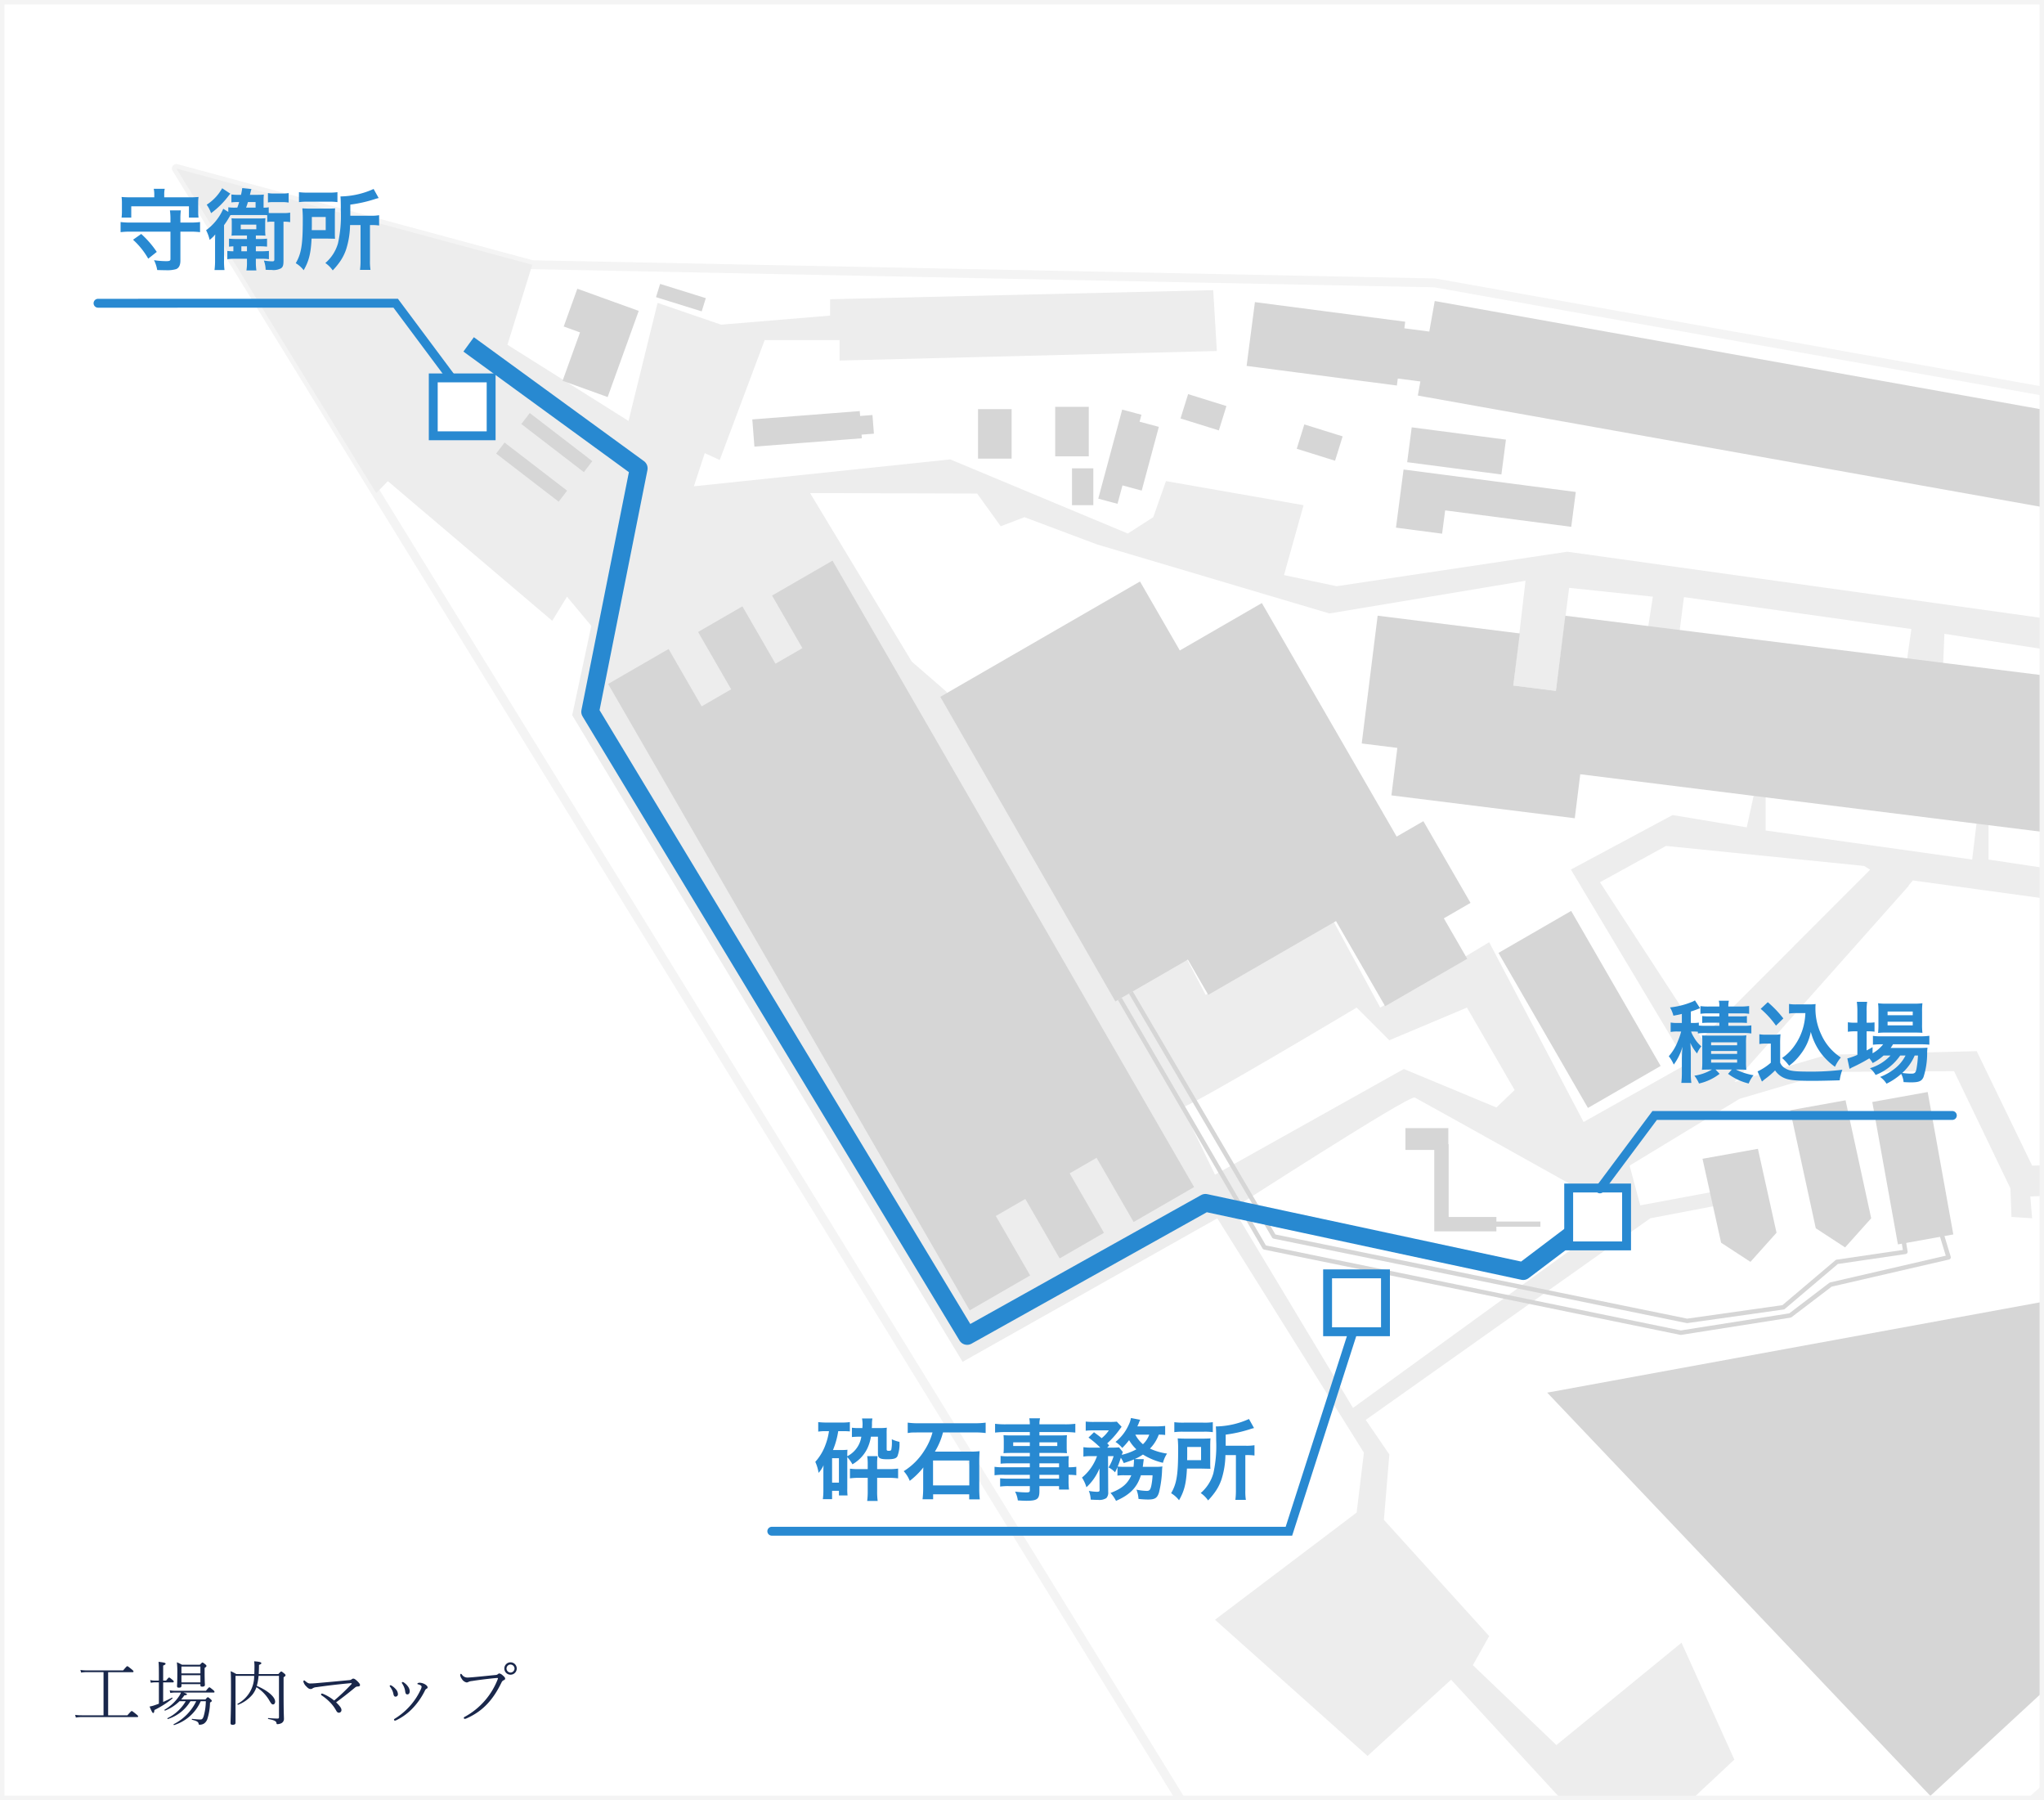 <svg xmlns="http://www.w3.org/2000/svg" width="460" height="405"><defs><clipPath id="a"><path transform="translate(720 3214)" fill="#fff" stroke="#707070" d="M0 0h460v405H0z"/></clipPath><clipPath id="b"><path fill="none" d="M0 0h1110.716v866.096H0z"/></clipPath><clipPath id="c"><path fill="none" d="M0 0h1110.721v866.096H0z"/></clipPath></defs><path fill="#fff" d="M0 0h460v405H0z"/><g transform="translate(-720 -3214)" clip-path="url(#a)"><g clip-path="url(#b)" transform="translate(529.202 3044.713)"><path d="M230.481 207.187 487.933 625.24l137.308-30.65 74.784-66.2v-39.232l69.879-45.36 58.848-79.688 18.389-2.451 11.034-22.068-31.875-45.36-50.265-8.582-53.944-34.332-63.75 7.355-144.662-25.739-203.1-4.087Z" fill="#fff"/><path d="M230.481 207.187 487.933 625.24l137.308-30.65 74.784-66.2v-39.232l69.879-45.36 58.848-79.688 18.389-2.451 11.034-22.068-31.875-45.36-50.265-8.582-53.944-34.332-63.75 7.355-144.662-25.739-203.1-4.087Z" fill="none" stroke="#f4f4f4" stroke-linecap="round" stroke-linejoin="round" stroke-width="2"/><path d="m392.504 320.793 49.047-29.831 2.247 2.452-2.247 10.048-37.8 21.418Z" fill="#fff"/><g clip-path="url(#c)"><path d="m769.904 318.136 6.13-32.488-11.984-3.1-6.898 40.692-213.642-29.823-51.9 7.764-11.851-2.5 4.406-15.729-30.968-5.421-2.861 8.116-5.72 3.678-39.964-16.674-57.7 6.051 2.451-7.458 3.372 1.533 10.115-26.971h16.857v4.6l84.9-2.145-.817-13.69-86.226 2.043v3.679l-24.519 2.043-14.3-4.9-6.538 26.563-27.25-17.14 5.591-18-80.1-21.659 44.978 73.037 2.618-2.692 36.995 31.41 3.316-5.417 5.477 6.565-4.3 20.1 87.861 145.481 57.319-32.284 32.993 52.717-1.635 13.485-31.875 24.111 34.327 30.649 18.8-17.163 38.414 41.682 25.336-23.7-11.886-26.3-28.162 23.03-18.8-17.98 3.678-6.539-23.7-26.154 1.226-14.712-5.316-7.777 64.05-45.36 15.229-2.91-1.023-3.065-16.473 3.065-2.4-8.94 24.745-15.022 20.51-6.053 27.762-.179 12.694 26.384.229 6.417 4.649.3-.409-4.9 29.015-1.227.408 6.13h8.991s-1.635-5.312 0-5.312 33.509-1.225 33.509-1.225l1.226 6.538h11.851l43.288-54.779 18.01 2.472 3.165-21.42 7.46-45.7ZM464.23 433.581l-7.355-15.12c3.678-1.227 39.231-22.476 39.231-22.476l7.355 7.355 17.471-7.355 10.727 18.548-4.087 3.928-20.841-8.655Zm31.058 52.476-26.971-44.864s39.64-25.593 40.865-24.979 46.587 25.95 46.587 25.95Zm70.438-126.44 44.6 4.5 1.347.85-37.921 37.965-22.887-35.145Zm140.837 70.7-58.437 1.227-12.464-25.752-33.714.817-20.841 6.13 39.231-44.135-.055-.025.99-1.2 104.639 14.357Zm85.2-55.781-1.839 10.217-68.242-10.019 1.227-10.217h-3.27l-1.226 10.217-80.1-12.055v-9.285l-2.452-.919-1.227 10.2-46.482-6.534v-8.253l-2.4-.942-1.848 8.491-16.695-2.769-22.885 12.26 26.155 43.726-23.294 13.077-21.251-40.456-24.519 14.712-10.625-19.616-28.66 16.755-4.441-8.479-14.712 9.3-39.225-69.068-4.706-4.087-3.059-2.656-22.884-37.912 37.6.112 5.312 7.355 5.34-2.043 16.319 6.13 52.288 15.529 44.149-7.356-2.751 23.587 9.589 1.2 2.983-23.188 18.84 1.981-1.191 7.677 7.118.766 1.07-8.342 51.181 7.184-1 7.02 8.144.989.291-6.935c2.248.408 99.832 15.37 99.832 15.37l-.737 4.89 7.633.934.766-4.98 59.773 12.713-3.678 28.606-5.721.2-.613 3.883Z" fill="#ededed"/></g><path fill="#d6d6d6" d="m612.154 417.226 12.468-2.244 5.766 32.043-12.468 2.243zm-.246 26.163-5.871 6.553-6.6-4.309-5.767-26.546 12.468-2.244Zm-21.306 3.254-5.871 6.553-6.6-4.309-4.185-18.883 12.468-2.244Z"/><path d="m627.652 446.669 1.675 5.507-26.536 6.13-9.117 6.946-24.623 3.88-93.677-19.19-32.562-55.918" fill="none" stroke="#d6d6d6" stroke-linejoin="round"/><path d="m619.162 448.158.443 2.781-15.41 2.259-12.055 10.215-21.659 3.065-92.968-19-32.217-54.888" fill="none" stroke="#d6d6d6" stroke-linejoin="round"/><path d="m445.921 444.225 13.608-7.857-81.374-140.942-13.607 7.857 6.83 11.831-6.059 3.5-7.445-12.9-9.976 5.76 7.445 12.9-6.639 3.833-7.445-12.9-13.607 7.86 81.372 140.94 13.608-7.857-7.727-13.376 6.639-3.834 7.723 13.378 9.977-5.76-7.723-13.378 6.058-3.5Zm344.54-105.558-247.4-30.847-2.108 16.913-9.59-1.2 1.462-11.73-31.989-3.988-3.584 28.746 8.016 1-1.335 10.682 41.266 5.145 1.234-9.9 239.7 29.886Z" fill="#d6d6d6"/><path d="m521.74 372.429-10.614-18.385-6.01 3.47-19.278-33.388-11.059-19.156-18.465 10.666-8.961-15.519-44.943 25.948 39.4 68.54 16.318-9.421 4.581 7.936 28.755-16.6 11.059 19.155 18.469-10.668-5.258-9.107Zm17.258 110.191 86.226 90.721 58.847-54.35 15.528-65.799Zm-10.974-98.936 16.362-9.447 20.14 34.88-16.363 9.448z" fill="#d6d6d6"/><path fill="#37ab9d" d="m293.737 258.508 2.212-2.877 6.074 4.671-2.212 2.877z"/><path d="M537.469 444.122h-9.909v-1.036h-10.74V426.71h-.077v-3.6h-9.654v4.9h6.489v18.318h13.982v-1.036h9.909ZM308.123 264.685l1.9-2.472 14.076 10.825-1.901 2.472zm30.31-28.544.927-2.976 10.28 3.202-.926 2.976zm49.038 30.719-.326-4.2-2.776.215-.086-1.1-24.178 1.878.474 6.119 24.179-1.877-.064-.821Zm-63.073-31.287-3.671-1.324-3.065 8.5 3.671 1.324-3.927 10.885 10.144 3.66 6.993-19.382Zm-21.945 35.76 1.9-2.472 14.076 10.825-1.901 2.472zm108.448-9.999h7.56v11.136h-7.56zm17.368-.512h7.56v11.136h-7.56zm28.206 2.614 1.706-5.477 8.622 2.685-1.706 5.478zm26.154 6.822 1.706-5.477 8.622 2.685-1.706 5.478zm24.852 3.019 1.023-7.844 21.205 2.766-1.023 7.844zm6.204-36.264-1.228 6.874-5.613-.732.193-1.485-33.822-4.411-1.871 14.353 33.822 4.411.2-1.572 5.082.663-.566 3.17 251.589 44.919 3.8-21.271Zm31.739 42.963-38.755-5.056-1.024 7.844-.684 5.241 10.382 1.355.684-5.242 28.377 3.7Zm-113.375-5.319h4.802v8.296h-4.802zm19.543-9.327-4.332-1.165.42-1.56-4.332-1.165-5.387 20.037 4.332 1.165 1.114-4.142 4.331 1.165Z" fill="#d6d6d6"/><path fill="#fff" stroke="#2889d1" stroke-width="2" d="M489.571 455.893h13.026v13.026h-13.026zM288.302 254.311h13.026v13.026h-13.026z"/><path d="m545.424 446.328-11.824 8.943-71.524-15.353-53.626 29.944-84.835-140.424 10.927-54.781-36.662-26.706" fill="none" stroke="#2889d1" stroke-linecap="square" stroke-linejoin="round" stroke-width="4"/><path fill="#fff" stroke="#2889d1" stroke-width="2" d="M543.829 436.577h13.026v13.026h-13.026z"/></g></g><g fill="none" stroke="#f4f4f4"><path d="M0 0h460v405H0z" stroke="none"/><path d="M.5.5h459v404H.5z"/></g><path d="m360.059 267.486 12.32-16.516h66.994M101.374 84.743l-12.32-16.516H22.06m282.309 231.774-14.3 44.512H173.691" fill="none" stroke="#2889d1" stroke-linecap="round" stroke-width="2"/><path d="M382.1 232.52a12.868 12.868 0 0 1 1.86-.1h8.32a12.868 12.868 0 0 1 1.86.1v-1.82a11.9 11.9 0 0 1-1.86.1h-3.32v-.7h2.52c.86 0 1.18.02 1.66.06v-1.56a12.311 12.311 0 0 1-1.68.08h-2.5V228h2.9a11.413 11.413 0 0 1 1.78.1v-1.76a13.6 13.6 0 0 1-1.94.12h-2.74a5.506 5.506 0 0 1 .12-1.3h-2.26a4.782 4.782 0 0 1 .12 1.3h-2.36a12.785 12.785 0 0 1-1.9-.1v1.74a10.988 10.988 0 0 1 1.76-.1h2.5v.68h-2.24a11.9 11.9 0 0 1-1.62-.08v1.56c.48-.04.8-.06 1.62-.06h2.24v.7h-2.98a16.178 16.178 0 0 1-1.64-.06v-.66a7.561 7.561 0 0 1-1.32.08h-.48v-2.58a17.8 17.8 0 0 0 1.74-.62c.18-.06.22-.08.34-.12l-1.16-1.76a3.914 3.914 0 0 1-.82.4 17.591 17.591 0 0 1-4.78 1.18 7.6 7.6 0 0 1 .76 1.86c1-.18 1.3-.24 1.9-.4v2.04h-.94a8.7 8.7 0 0 1-1.58-.1v2.12a8.4 8.4 0 0 1 1.52-.1h.84a14.675 14.675 0 0 1-.76 2.22 11.087 11.087 0 0 1-2.02 3.34 8.605 8.605 0 0 1 1.12 1.88 12.356 12.356 0 0 0 1.96-4.02c-.08.96-.14 2-.14 2.98v2.82a19.057 19.057 0 0 1-.12 2.34h2.26a13.8 13.8 0 0 1-.12-2.36V237c-.06-1.7-.06-1.7-.12-2.38a10.176 10.176 0 0 0 1.52 2.4 6.4 6.4 0 0 1 .96-1.6 7.667 7.667 0 0 1-1.68-2.06 5.85 5.85 0 0 1-.62-1.28h.38a9.579 9.579 0 0 1 1.14.06Zm3.16 8.12a10.961 10.961 0 0 1-3.94 1.38 8.054 8.054 0 0 1 1.04 1.76 11.737 11.737 0 0 0 4.64-2.18l-.92-.96h3.66l-.84.96a12.623 12.623 0 0 0 4.64 2.18 6.766 6.766 0 0 1 1.1-1.86 14.514 14.514 0 0 1-3.98-1.28h.68c.64 0 1.14.02 1.68.06a12.959 12.959 0 0 1-.08-1.82v-4.16a12.3 12.3 0 0 1 .08-1.78 12.173 12.173 0 0 1-1.72.06h-6.6c-.84 0-1.2 0-1.66-.04a11.68 11.68 0 0 1 .06 1.68v4.26a15.192 15.192 0 0 1-.08 1.8c.44-.04.44-.04 1.72-.06Zm-.18-6.12h5.86v.66h-5.86Zm0 1.94h5.86v.66h-5.86Zm0 1.92h5.86v.7h-5.86Zm21.22-10.44a14.723 14.723 0 0 1-.38 2.78 12.968 12.968 0 0 1-2.22 4.76 10.75 10.75 0 0 1-2.64 2.56 11.414 11.414 0 0 1 1.58 1.74 12.772 12.772 0 0 0 2.7-2.74 11.759 11.759 0 0 0 2.18-4.88 14.145 14.145 0 0 0 2.24 4.74 14.434 14.434 0 0 0 3.2 3.12 9.6 9.6 0 0 1 1.32-2.1 12 12 0 0 1-4.4-5.14 13.725 13.725 0 0 1-1.32-5.8c0-.34 0-.62.04-1.08a9.461 9.461 0 0 1-1.46.08h-2.86a8.87 8.87 0 0 1-1.66-.1v2.16a10.12 10.12 0 0 1 1.66-.1Zm-10.06-.96a20.561 20.561 0 0 1 3.44 3.78l1.66-1.62a24.7 24.7 0 0 0-3.5-3.66Zm-.3 7.92a7.373 7.373 0 0 1 1.36-.1h1.22v4.3a12.725 12.725 0 0 1-2.98 1.96l.98 2.28.3-.24c.14-.12.26-.22.6-.48a18.137 18.137 0 0 0 2.06-1.78 4.764 4.764 0 0 0 2.54 1.88c1.04.34 2.66.46 5.94.46 1.38 0 4.28-.06 6.06-.12a10.931 10.931 0 0 1 .6-2.38 55.133 55.133 0 0 1-7.42.42c-3.44 0-4.48-.14-5.44-.74a2.509 2.509 0 0 1-1.14-1.28v-4.18a20.571 20.571 0 0 1 .08-2.2 8.668 8.668 0 0 1-1.52.1h-1.64a8.945 8.945 0 0 1-1.6-.1Zm29.52 2.58a10.384 10.384 0 0 1-4.64 2.86 4.945 4.945 0 0 1 1.28 1.52 12.043 12.043 0 0 0 5.54-4.38h1.2a8.927 8.927 0 0 1-2.08 2.66 12.219 12.219 0 0 1-3.64 2.16 5.45 5.45 0 0 1 1.44 1.52 14.384 14.384 0 0 0 3.3-2.2 4.827 4.827 0 0 1 .54 1.84c.78.04 1.14.06 1.68.06 1.76 0 2.4-.26 2.8-1.18a17.386 17.386 0 0 0 .82-5.44 11.623 11.623 0 0 1 .08-1.18c-.58.04-.96.06-1.94.06h-6.36a7.154 7.154 0 0 0 .54-.82h6.12a19.569 19.569 0 0 1 2.06.08v-2a13.26 13.26 0 0 1-2.08.12h-8.74a11.119 11.119 0 0 1-1.88-.1v2a14.31 14.31 0 0 1 1.86-.1h.44a7.9 7.9 0 0 1-2.38 2.02v-1.38c-.64.36-.8.46-1.34.74v-4.3h.38a10.353 10.353 0 0 1 1.4.08v-2.1a8.583 8.583 0 0 1-1.42.08h-.36v-2.46a13.473 13.473 0 0 1 .12-2.24h-2.32a15.771 15.771 0 0 1 .12 2.22v2.48h-.56a8.976 8.976 0 0 1-1.58-.1v2.14a9.743 9.743 0 0 1 1.56-.1h.58v5.3a14.429 14.429 0 0 1-2.26.8l.5 2.34a.905.905 0 0 1 .2-.1 2.353 2.353 0 0 0 .26-.16 37.663 37.663 0 0 0 3.98-2.1 4.606 4.606 0 0 1 .76 1.06 11.512 11.512 0 0 0 2.46-1.7Zm6.18 0a24.331 24.331 0 0 1-.34 3.02c-.18.86-.4 1.06-1.14 1.06a13.987 13.987 0 0 1-2.06-.16 11.176 11.176 0 0 0 2.8-3.92Zm-.82-5.16c.8 0 1.4.02 1.82.06a15.491 15.491 0 0 1-.08-1.92v-2.76a16.187 16.187 0 0 1 .08-1.98 15.067 15.067 0 0 1-2.14.1h-5.82a14.067 14.067 0 0 1-2.02-.1 15.56 15.56 0 0 1 .08 1.82v2.92a17.856 17.856 0 0 1-.08 1.94 14.456 14.456 0 0 1 1.84-.08Zm-6.02-4.74h5.66v.84h-5.66Zm0 2.3h5.66v.82h-5.66ZM40.6 50.077v-.66a13.974 13.974 0 0 1 .1-2.08h-2.46a13.8 13.8 0 0 1 .12 2.08v.66h-9.02a16.878 16.878 0 0 1-2.2-.12v2.28a16.666 16.666 0 0 1 2.2-.12h9.02v6.16c0 .38-.2.48-.98.48a18.645 18.645 0 0 1-2.72-.22 7.728 7.728 0 0 1 .72 2.22c.8.02 1.5.04 1.98.04a7.237 7.237 0 0 0 2.26-.24c.66-.26.98-.9.98-1.94v-6.5h2.22a17.1 17.1 0 0 1 2.2.12v-2.28a16.456 16.456 0 0 1-2.2.12Zm-5.88-5.68h-5.16c-.96 0-1.58-.02-2.2-.08a10.446 10.446 0 0 1 .08 1.48v1.62a11.565 11.565 0 0 1-.08 1.54h2.18v-2.54h12.98v2.54h2.16a12.16 12.16 0 0 1-.08-1.54v-1.62a9.919 9.919 0 0 1 .08-1.48c-.62.06-1.24.08-2.2.08h-5.52v-.66a4.9 4.9 0 0 1 .12-1.26H34.6a6.268 6.268 0 0 1 .12 1.26Zm.56 12.28a21.416 21.416 0 0 0-3.5-4.04l-1.84 1.3a17.142 17.142 0 0 1 3.42 4.26Zm17.66-9.96a9.605 9.605 0 0 1-1.56-.08v1.04l-1.14-.7a11.7 11.7 0 0 1-3.86 4.82 8.956 8.956 0 0 1 .8 2.18 8 8 0 0 0 1.26-1.24c-.04 1.22-.04 1.22-.04 1.88v3.8a18.172 18.172 0 0 1-.12 2.34h2.24a16.438 16.438 0 0 1-.1-2.28v-7.82a15.737 15.737 0 0 0 .9-1.34c.38-.64.38-.64.54-.92.44-.02.66-.02 1.18-.02h6.16a6.933 6.933 0 0 1 .94.04v1.54a4.9 4.9 0 0 1 1.02-.08h.58v8.52c0 .32-.1.4-.5.4a12.677 12.677 0 0 1-1.86-.18 6.109 6.109 0 0 1 .4 2.08c.76.04 1.04.04 1.36.04a3.554 3.554 0 0 0 2.12-.38c.42-.32.54-.68.54-1.7v-8.78a8.162 8.162 0 0 1 1.5.1v-2.14a7.054 7.054 0 0 1-1.5.1h-2.64c-.3 0-.42 0-.68-.02v-1.28a5.78 5.78 0 0 1-1.16.08v-1.56a13.466 13.466 0 0 1 .06-1.38c-.44.04-.86.06-1.6.06h-1.54c.08-.3.08-.32.14-.56.08-.36.12-.46.2-.74l-2.06-.22c-.1.66-.12.78-.28 1.52h-.56a11.764 11.764 0 0 1-1.6-.08v1.78a12.246 12.246 0 0 1 1.52-.08h.22a11.625 11.625 0 0 1-.42 1.26Zm2.44 0c.16-.42.24-.66.42-1.26h1.72v1.26Zm.2 6.26v.8H53.4a17.969 17.969 0 0 1-1.86-.08v1.8c.42-.04.66-.06.98-.08v1.12a11.549 11.549 0 0 1-1.36-.08v1.86a12.95 12.95 0 0 1 1.9-.1h2.52v.78a10.006 10.006 0 0 1-.12 1.84h2.24a11.686 11.686 0 0 1-.12-1.82v-.8h1.46a10.77 10.77 0 0 1 1.48.1v-1.86a17.935 17.935 0 0 1-1.92.08h-1.02v-1.12h.68a14.456 14.456 0 0 1 1.84.08v-1.8a16.155 16.155 0 0 1-1.84.08h-.68v-.8h.5c.8 0 1.34.02 1.66.04a11.545 11.545 0 0 1-.06-1.36v-1.2a12.023 12.023 0 0 1 .06-1.36 15.644 15.644 0 0 1-1.64.06h-4.82c-.52 0-.88-.02-1.18-.04a6.543 6.543 0 0 1 .06 1.04v1.5a10.433 10.433 0 0 1-.06 1.36c.58-.04.88-.04 1.68-.04Zm-1.26 2.44h1.26v1.12h-1.26Zm-.14-4.88h3.5v1.04h-3.5ZM50 42.357a10.53 10.53 0 0 1-3.48 3.7 8.005 8.005 0 0 1 .98 1.9 18.85 18.85 0 0 0 4-3.98 4.244 4.244 0 0 1 .34-.4Zm14.96 1.08a7 7 0 0 1-1.44.1h-1.78a7.358 7.358 0 0 1-1.44-.1v2.12a4.453 4.453 0 0 1 .94-.08h2.28a7.61 7.61 0 0 1 1.44.1Zm16.18 7.2v7.9a15.926 15.926 0 0 1-.12 2.18h2.36a12.431 12.431 0 0 1-.12-2.16v-7.92h.3a11.14 11.14 0 0 1 1.76.1v-2.32a10.152 10.152 0 0 1-1.94.12h-4.54v-2.5a30.7 30.7 0 0 0 5.46-1.22 8.429 8.429 0 0 1 .92-.26l-1.14-2.04a18.732 18.732 0 0 1-7.46 1.68c.06.66.08 1.28.08 3.16a28.44 28.44 0 0 1-.64 7.4 9.139 9.139 0 0 1-2.84 4.42 6.546 6.546 0 0 1 1.66 1.66 15.4 15.4 0 0 0 1.28-1.5 10.99 10.99 0 0 0 1.74-3.24 18.884 18.884 0 0 0 .88-5.46Zm-13.86-5.16a14.033 14.033 0 0 1 2.04-.1h4.54a13.328 13.328 0 0 1 2.08.1v-2.24a13.7 13.7 0 0 1-2.18.1h-4.32a15.037 15.037 0 0 1-2.16-.1Zm8.08 3.2q0-1.17.06-1.8c-.62.04-1.1.06-2.02.06h-3.24c-.96 0-1.46-.02-2.12-.06a24.772 24.772 0 0 1 .1 2.78c0 5.4-.34 7.44-1.58 9.56a6.3 6.3 0 0 1 1.78 1.58c1.18-2.06 1.62-3.78 1.78-7.12h3.32c1.1.02 1.76.04 1.96.04-.04-.5-.04-.72-.04-1.6Zm-5.2 3.1c.02-.58.02-.76.02-1.52v-1.44h3.12v2.96ZM190.68 327.84a7.813 7.813 0 0 1 1.16 1.62 9.289 9.289 0 0 0 1.32-.94 8.169 8.169 0 0 0 2-2.56 9.891 9.891 0 0 0 .84-2.72h1.58v3.84c0 .98.42 1.24 2.1 1.24 1.42 0 1.98-.16 2.28-.66a7.717 7.717 0 0 0 .46-3.26 7.163 7.163 0 0 1-1.72-.58c.02.24.02.4.02.54a7.935 7.935 0 0 1-.14 1.82c-.08.18-.2.24-.58.24-.34 0-.46-.08-.46-.34v-3.54a12.672 12.672 0 0 1 .04-1.32 11.684 11.684 0 0 1-1.62.08h-1.76c.02-.28.04-.5.04-.88a6.041 6.041 0 0 1 .1-1.28H194a7.709 7.709 0 0 1 .12 1.32c0 .26-.02.38-.04.84h-.82a9.32 9.32 0 0 1-1.54-.08v2.1c.7-.06 1.12-.08 1.58-.08h.54a5.828 5.828 0 0 1-1.56 3.2 6.045 6.045 0 0 1-1.6 1.2c0-.7 0-.98.04-1.46a9.072 9.072 0 0 1-1.2.06h-2.06a18.142 18.142 0 0 0 1.18-4.24h.9a14.136 14.136 0 0 1 1.72.06v-2.1a13.757 13.757 0 0 1-1.92.1h-3.28a16.111 16.111 0 0 1-1.92-.1v2.14a10.8 10.8 0 0 1 1.7-.1h.72a13.774 13.774 0 0 1-.74 2.94 11.612 11.612 0 0 1-2.34 3.96 9.442 9.442 0 0 1 .74 2.48 6.333 6.333 0 0 0 1.12-1.72c-.04.64-.04 1.06-.04 1.6v3.98a14.833 14.833 0 0 1-.12 2.06h2.08v-1.88h1.54v1.04h1.94a11.31 11.31 0 0 1-.06-1.58Zm-3.42.24h1.54v5.5h-1.54Zm8.02 4.42v3.04a17.087 17.087 0 0 1-.12 2.16h2.36a14.806 14.806 0 0 1-.12-2.16v-3.04h2.62a15.057 15.057 0 0 1 2.1.12v-2.2a14.091 14.091 0 0 1-2.16.12h-2.56v-1.26a10.421 10.421 0 0 1 .1-1.66h-2.34a10.986 10.986 0 0 1 .12 1.66v1.26h-2.04a15.175 15.175 0 0 1-1.96-.1v2.18a13.508 13.508 0 0 1 1.96-.12Zm14.58-10.22a13.976 13.976 0 0 1-1.8 4.02 14.4 14.4 0 0 1-4.68 4.7 7.119 7.119 0 0 1 1.36 2.18 17.542 17.542 0 0 0 3.06-3.02c-.02.3-.04.72-.04 1.24v3.62a20.3 20.3 0 0 1-.14 2.3H210v-1.12h8.12v1.14h2.38a21.412 21.412 0 0 1-.12-2.32v-6.46c0-.54.04-1.46.08-2.06a15.948 15.948 0 0 1-2.06.1h-8a15.777 15.777 0 0 0 1.82-4.32h6.98a19.488 19.488 0 0 1 2.62.14v-2.34a18.468 18.468 0 0 1-2.64.14h-12.22a17.65 17.65 0 0 1-2.68-.14v2.34a2.739 2.739 0 0 1 .32-.04c.2-.04.34-.04.38-.06.22-.02.22-.02 2-.04Zm.12 6.32h8.16v5.6h-8.16Zm21.78 1.52h-5.78a13.721 13.721 0 0 1-2.16-.1v1.9a14.324 14.324 0 0 1 2.2-.1h5.74v.86h-4.78a14.526 14.526 0 0 1-1.9-.08v1.86a13.632 13.632 0 0 1 1.98-.1h4.7v.96c0 .36-.16.46-.78.46a22.681 22.681 0 0 1-2.54-.18 5.692 5.692 0 0 1 .62 1.98c.64.04 1.44.08 1.92.08 2.44 0 2.94-.38 2.94-2.18v-1.12h4.42v.78h2.24a15.037 15.037 0 0 1-.1-2.16v-1.16a11.883 11.883 0 0 1 1.74.1v-1.9a11.3 11.3 0 0 1-1.74.1v-.7a13.533 13.533 0 0 1 .06-1.82c-.56.04-.96.06-2.14.06h-4.48v-.76h4.6c.64 0 1.16.02 1.6.06a12.638 12.638 0 0 1-.06-1.34v-1.32a13.614 13.614 0 0 1 .06-1.4c-.48.04-.92.06-1.68.06h-4.52v-.76h5.74a19.286 19.286 0 0 1 2.34.12v-1.98a18.76 18.76 0 0 1-2.46.12h-5.62a5.65 5.65 0 0 1 .14-1.36h-2.42a7.391 7.391 0 0 1 .12 1.36h-5.36a18.552 18.552 0 0 1-2.46-.12v1.98a19.286 19.286 0 0 1 2.34-.12h5.48v.76h-4.22c-.76 0-1.18-.02-1.7-.06.04.48.06.84.06 1.4v1.32c0 .5-.02.92-.06 1.34.46-.04.96-.06 1.68-.06h4.24v.76h-4.7a14.969 14.969 0 0 1-1.88-.08v1.74a16.612 16.612 0 0 1 1.84-.08h4.74Zm2.16 0v-.88h4.42v.88Zm0 1.7h4.42v.86h-4.42Zm-2.16-7.3v.82h-3.74v-.82Zm2.16 0h4.02v.82h-4.02Zm20.68 7.4c-.8 1.9-2.12 3.02-4.68 3.98a8.145 8.145 0 0 1 1.24 1.78c3.16-1.38 4.74-3.02 5.6-5.76h2.62a14.429 14.429 0 0 1-.26 2.26c-.22 1.02-.42 1.26-1.06 1.26a12.654 12.654 0 0 1-2.3-.28 6.738 6.738 0 0 1 .46 2.08 19.467 19.467 0 0 0 2.12.14c1.56 0 2.08-.32 2.48-1.54a24.376 24.376 0 0 0 .7-5.02 7.184 7.184 0 0 1 .08-.88 9.115 9.115 0 0 1-1.58.08h-2.84c.04-.36.08-.5.1-.78.02-.18.04-.22.04-.32q.03-.21.06-.36a1.23 1.23 0 0 1 .02-.26l-2.04-.02a10.913 10.913 0 0 0 1.86-1.02 15.043 15.043 0 0 0 4.5 1.86 7.3 7.3 0 0 1 .92-2.08 13.29 13.29 0 0 1-3.84-1.12 8.8 8.8 0 0 0 1.98-3.14 10.026 10.026 0 0 1 1.44.08v-2.04a18.441 18.441 0 0 1-2.12.1h-4.14c.16-.34.24-.52.34-.78a5.838 5.838 0 0 1 .3-.7l-2.08-.4a5.641 5.641 0 0 1-.5 1.52 10.239 10.239 0 0 1-2.98 3.86 6.61 6.61 0 0 1 1.52 1.36 16.826 16.826 0 0 0 1.54-1.76 9.049 9.049 0 0 0 1.64 2.06 12.712 12.712 0 0 1-3.28 1.24 3.658 3.658 0 0 1 .24-.62l-.86-1.06a13.055 13.055 0 0 1-1.46.06h-1.2l.44-.48c-.18-.22-.26-.28-.44-.48a19.613 19.613 0 0 0 2.8-3.14c.2-.28.36-.48.44-.58l-1.08-1.16a14.692 14.692 0 0 1-1.7.06h-3.42a15.592 15.592 0 0 1-1.88-.08v2.06a14.4 14.4 0 0 1 1.72-.08h3.48a7.613 7.613 0 0 1-1.62 1.76c-.5-.44-.6-.5-1.72-1.34l-1.24 1.2a21.651 21.651 0 0 1 2.66 2.26h-2a10.925 10.925 0 0 1-1.8-.1v2.12a9.517 9.517 0 0 1 1.68-.1h1.38a10.989 10.989 0 0 1-3.38 4.82 8.412 8.412 0 0 1 1 2.18 11.919 11.919 0 0 0 2.94-4.24l.02 4.78c.02.4-.1.48-.64.48a11.474 11.474 0 0 1-1.78-.2 5.651 5.651 0 0 1 .42 1.96c.6.04 1.22.06 1.66.06a2.946 2.946 0 0 0 1.86-.4 1.772 1.772 0 0 0 .42-1.34l-.04-8.1h1.26a10.654 10.654 0 0 1-1.14 2.54 5.105 5.105 0 0 1 1.46 1.1c.26-.54.34-.68.54-1.18V332a10.558 10.558 0 0 1 1.58-.08Zm-1.42-1.9a14.137 14.137 0 0 1-1.64-.06c.28-.72.44-1.14.7-1.98a7.012 7.012 0 0 1 .66 1.2c1.1-.36 1.52-.5 2.28-.82a.39.39 0 0 1 .02.16 13.8 13.8 0 0 1-.1 1.5Zm5.46-7.24a5.576 5.576 0 0 1-1.42 2.16 7.056 7.056 0 0 1-1.72-2.16Zm19.5 4.6v7.9a15.925 15.925 0 0 1-.12 2.18h2.36a12.431 12.431 0 0 1-.12-2.16v-7.92h.3a11.14 11.14 0 0 1 1.76.1v-2.32a10.152 10.152 0 0 1-1.94.12h-4.54v-2.5a30.7 30.7 0 0 0 5.46-1.22 8.429 8.429 0 0 1 .92-.26l-1.14-2.04a18.732 18.732 0 0 1-7.46 1.68c.06.66.08 1.28.08 3.16a28.44 28.44 0 0 1-.64 7.4 9.139 9.139 0 0 1-2.84 4.42 6.546 6.546 0 0 1 1.66 1.66 15.4 15.4 0 0 0 1.28-1.5 10.99 10.99 0 0 0 1.74-3.24 18.884 18.884 0 0 0 .88-5.46Zm-13.86-5.16a14.033 14.033 0 0 1 2.04-.1h4.54a13.328 13.328 0 0 1 2.08.1v-2.24a13.7 13.7 0 0 1-2.18.1h-4.32a15.037 15.037 0 0 1-2.16-.1Zm8.08 3.2q0-1.17.06-1.8c-.62.04-1.1.06-2.02.06h-3.24c-.96 0-1.46-.02-2.12-.06a24.771 24.771 0 0 1 .1 2.78c0 5.4-.34 7.44-1.58 9.56a6.3 6.3 0 0 1 1.78 1.58c1.18-2.06 1.62-3.78 1.78-7.12h3.32c1.1.02 1.76.04 1.96.04-.04-.5-.04-.72-.04-1.6Zm-5.2 3.1c.02-.58.02-.76.02-1.52v-1.44h3.12v2.96Z" fill="#2889d1"/><path d="M23.3 385.928h-4.9a9.665 9.665 0 0 1-1.488-.1l.16.608a7.255 7.255 0 0 1 1.344-.108H30.88c.16 0 .208-.048.208-.16 0-.08-.032-.16-.448-.5-.816-.656-.912-.7-.992-.7s-.176.048-.976.96h-4.336v-9.7h5.488c.16 0 .224-.048.224-.16 0-.08-.032-.176-.432-.5-.784-.64-.88-.688-.976-.688-.08 0-.16.048-.928.944h-8.16a9.143 9.143 0 0 1-1.456-.1l.16.592a8.215 8.215 0 0 1 1.3-.1H23.3Zm18.5-3.168a9.629 9.629 0 0 1-4.1 3.808c-.08.048 0 .224.1.192a9.17 9.17 0 0 0 5.056-4h1.304a11.307 11.307 0 0 1-5.072 5.168c-.08.048 0 .224.1.192a9.667 9.667 0 0 0 5.984-5.36h1.148a12.8 12.8 0 0 1-.48 3.36c-.192.592-.368.752-.768.752a16.942 16.942 0 0 1-1.824-.144c-.1-.016-.112.192-.016.208 1.2.288 1.408.544 1.472.9.032.192.064.208.208.208a1.794 1.794 0 0 0 1.024-.276 2.079 2.079 0 0 0 .72-.976 12.929 12.929 0 0 0 .608-3.728c.336-.208.4-.288.4-.368s-.016-.176-.256-.384c-.464-.416-.56-.448-.64-.448s-.16.048-.544.5h-5.456a10.251 10.251 0 0 0 .72-.928c.432-.032.592-.112.592-.24 0-.1-.208-.208-.784-.384h6.768c.16 0 .208-.048.208-.144s-.032-.208-.3-.432c-.656-.544-.768-.608-.864-.608-.08 0-.208.1-.768.784h-6.852a7.176 7.176 0 0 1-1.3-.1l.144.592a5.988 5.988 0 0 1 1.152-.1h1.248a4.344 4.344 0 0 1-.448.848 9.89 9.89 0 0 1-3.244 3.012c-.08.048.016.24.112.208a9.988 9.988 0 0 0 3.248-2.112Zm-5.08-4.24h2.18c.16 0 .208-.08.208-.16 0-.1-.032-.192-.288-.4-.576-.48-.672-.528-.768-.528-.08 0-.16.048-.672.688h-.66v-3.376c.448-.192.544-.3.544-.416 0-.176-.192-.272-1.584-.432.064.624.08 1.424.08 2.88v1.344h-.88a5.347 5.347 0 0 1-1.088-.112l.16.608a4.191 4.191 0 0 1 .944-.1h.864v4.8c-.4.16-.8.288-1.168.416a7.22 7.22 0 0 1-.928.224c.528 1.3.688 1.456.816 1.456.144 0 .224-.16.272-.672a21.2 21.2 0 0 0 4.048-2.588c.08-.064-.016-.24-.1-.192-.624.336-1.3.672-1.984.96Zm8.384.4v.24c0 .24.1.32.4.32.4 0 .608-.112.608-.416 0-.192-.064-.912-.064-2.736v-1.056c.352-.24.416-.336.416-.448 0-.08-.032-.176-.272-.368-.448-.368-.544-.4-.64-.4-.08 0-.128.032-.576.5H40.96a9.51 9.51 0 0 0-1.152-.56 20.081 20.081 0 0 1 .1 2.512c0 1.968-.064 2.608-.064 2.832 0 .3.128.368.4.368.416 0 .592-.112.592-.4v-.388Zm0-.4h-4.272v-1.62H45.1Zm0-2.016h-4.272v-1.552H45.1Zm17.68.544v9.312c0 .208-.08.3-.288.3-.432 0-1.024-.016-2.1-.112-.1-.016-.112.192-.016.208 1.44.272 1.792.528 1.84.912.032.224.08.256.224.256a2.314 2.314 0 0 0 .784-.176 1.075 1.075 0 0 0 .672-1.084c0-.528-.08-1.088-.08-6.16v-3.136c.352-.224.432-.32.432-.448 0-.08-.016-.176-.224-.352-.544-.448-.64-.5-.72-.5-.1 0-.176.048-.656.576h-4.428a38.4 38.4 0 0 0 .064-2.048c.416-.176.528-.256.528-.384 0-.24-.432-.352-1.616-.432a8.392 8.392 0 0 1 .064 1.392c0 .528-.016 1.008-.032 1.472h-4.064a9.365 9.365 0 0 0-1.264-.64c.08.832.08 1.7.08 5.152 0 4.1-.1 5.7-.1 6.528 0 .272.144.384.464.384.432 0 .656-.144.656-.448v-10.572H57.2a7.035 7.035 0 0 1-3.728 6.288c-.08.048 0 .256.1.224a7.93 7.93 0 0 0 3.264-2.32 5.907 5.907 0 0 0 .88-1.632 8.613 8.613 0 0 1 2.956 3.092c.368.624.528.784.768.784.272 0 .48-.24.48-.64 0-1.008-1.568-2.448-4.128-3.536a11.9 11.9 0 0 0 .4-2.256ZM75.2 382.6a9.974 9.974 0 0 0-2.5-1.5.841.841 0 0 0-.272-.064.188.188 0 0 0-.176.176.282.282 0 0 0 .144.24 11.121 11.121 0 0 1 2.016 1.7 8.263 8.263 0 0 1 1.248 1.728c.208.368.384.464.592.464a.576.576 0 0 0 .592-.608c0-.336-.224-.784-1.2-1.728a87.56 87.56 0 0 0 4.24-3.312.944.944 0 0 1 .672-.256c.3 0 .464-.1.464-.368 0-.176-.272-.512-.592-.816-.384-.368-.672-.576-.88-.576a.546.546 0 0 0-.432.176 1.018 1.018 0 0 1-.544.16c-2.464.24-4.928.464-7.632.7-.448.032-.816.048-1.04.048a1.09 1.09 0 0 1-.72-.176 4.249 4.249 0 0 1-.512-.384c-.1-.08-.144-.128-.224-.128-.064 0-.176.112-.176.256a2.224 2.224 0 0 0 .656 1.088c.4.432.656.592.976.592a.659.659 0 0 0 .464-.16 1.868 1.868 0 0 1 .864-.256 145.37 145.37 0 0 1 7.728-.9c.24-.016.24.1.112.24A41.915 41.915 0 0 1 75.2 382.6Zm15.312-3.808a4.015 4.015 0 0 1 .448.864 3.559 3.559 0 0 1 .224.88c.08.608.256.688.512.688.3 0 .512-.272.512-.72a1.864 1.864 0 0 0-.368-1.024 3.556 3.556 0 0 0-.992-.96.377.377 0 0 0-.208-.08c-.08 0-.208.064-.208.128a.35.35 0 0 0 .08.224Zm4.368.7a1.76 1.76 0 0 1-.224.688 14.6 14.6 0 0 1-2.08 3.28 15.43 15.43 0 0 1-3.76 3.248c-.112.064-.144.112-.144.208a.209.209 0 0 0 .192.208.828.828 0 0 0 .3-.08 12.739 12.739 0 0 0 3.888-2.9 15.81 15.81 0 0 0 2.608-3.84.734.734 0 0 1 .368-.368.352.352 0 0 0 .208-.288c0-.224-.24-.464-.5-.64a2.631 2.631 0 0 0-1.224-.408.967.967 0 0 0-.464.08.193.193 0 0 0-.112.144c0 .064.016.1.08.112a2.2 2.2 0 0 1 .544.192c.176.096.32.208.32.372Zm-7.088.016a5.027 5.027 0 0 1 .448.736 3.323 3.323 0 0 1 .288.848c.1.512.256.64.512.64a.538.538 0 0 0 .512-.592 1.733 1.733 0 0 0-.512-1.12 3.67 3.67 0 0 0-.94-.78.471.471 0 0 0-.208-.08c-.08 0-.192.1-.192.16a.352.352 0 0 0 .092.192Zm27.1-5.5a1.393 1.393 0 0 0-1.392 1.392 1.393 1.393 0 0 0 1.4 1.392 1.393 1.393 0 0 0 1.392-1.392 1.393 1.393 0 0 0-1.392-1.392Zm0 .5a.916.916 0 0 1 .9.9.916.916 0 0 1-.9.9.916.916 0 0 1-.9-.9.916.916 0 0 1 .908-.908Zm-9.724 2.924a1.459 1.459 0 0 1-1.216-.672c-.1-.112-.144-.16-.224-.16s-.16.112-.16.256a1.766 1.766 0 0 0 .368.88 1.605 1.605 0 0 0 1.072.8.848.848 0 0 0 .432-.128 2.3 2.3 0 0 1 .768-.192c1.6-.256 3.488-.48 5.072-.64.384-.032.544-.048.624-.048.176 0 .192.08.112.272a16.309 16.309 0 0 1-7.392 8.448c-.16.08-.24.128-.24.256a.2.2 0 0 0 .208.224 1.148 1.148 0 0 0 .416-.112c3.744-1.648 6.032-4.288 7.892-8.144a.906.906 0 0 1 .448-.432c.192-.08.336-.192.336-.352 0-.24-.208-.464-.5-.7a1.755 1.755 0 0 0-.784-.48.6.6 0 0 0-.368.176.819.819 0 0 1-.512.176c-1.632.16-3.264.336-4.9.48-.72.06-1.084.092-1.452.092Z" fill="#19274b"/></svg>
